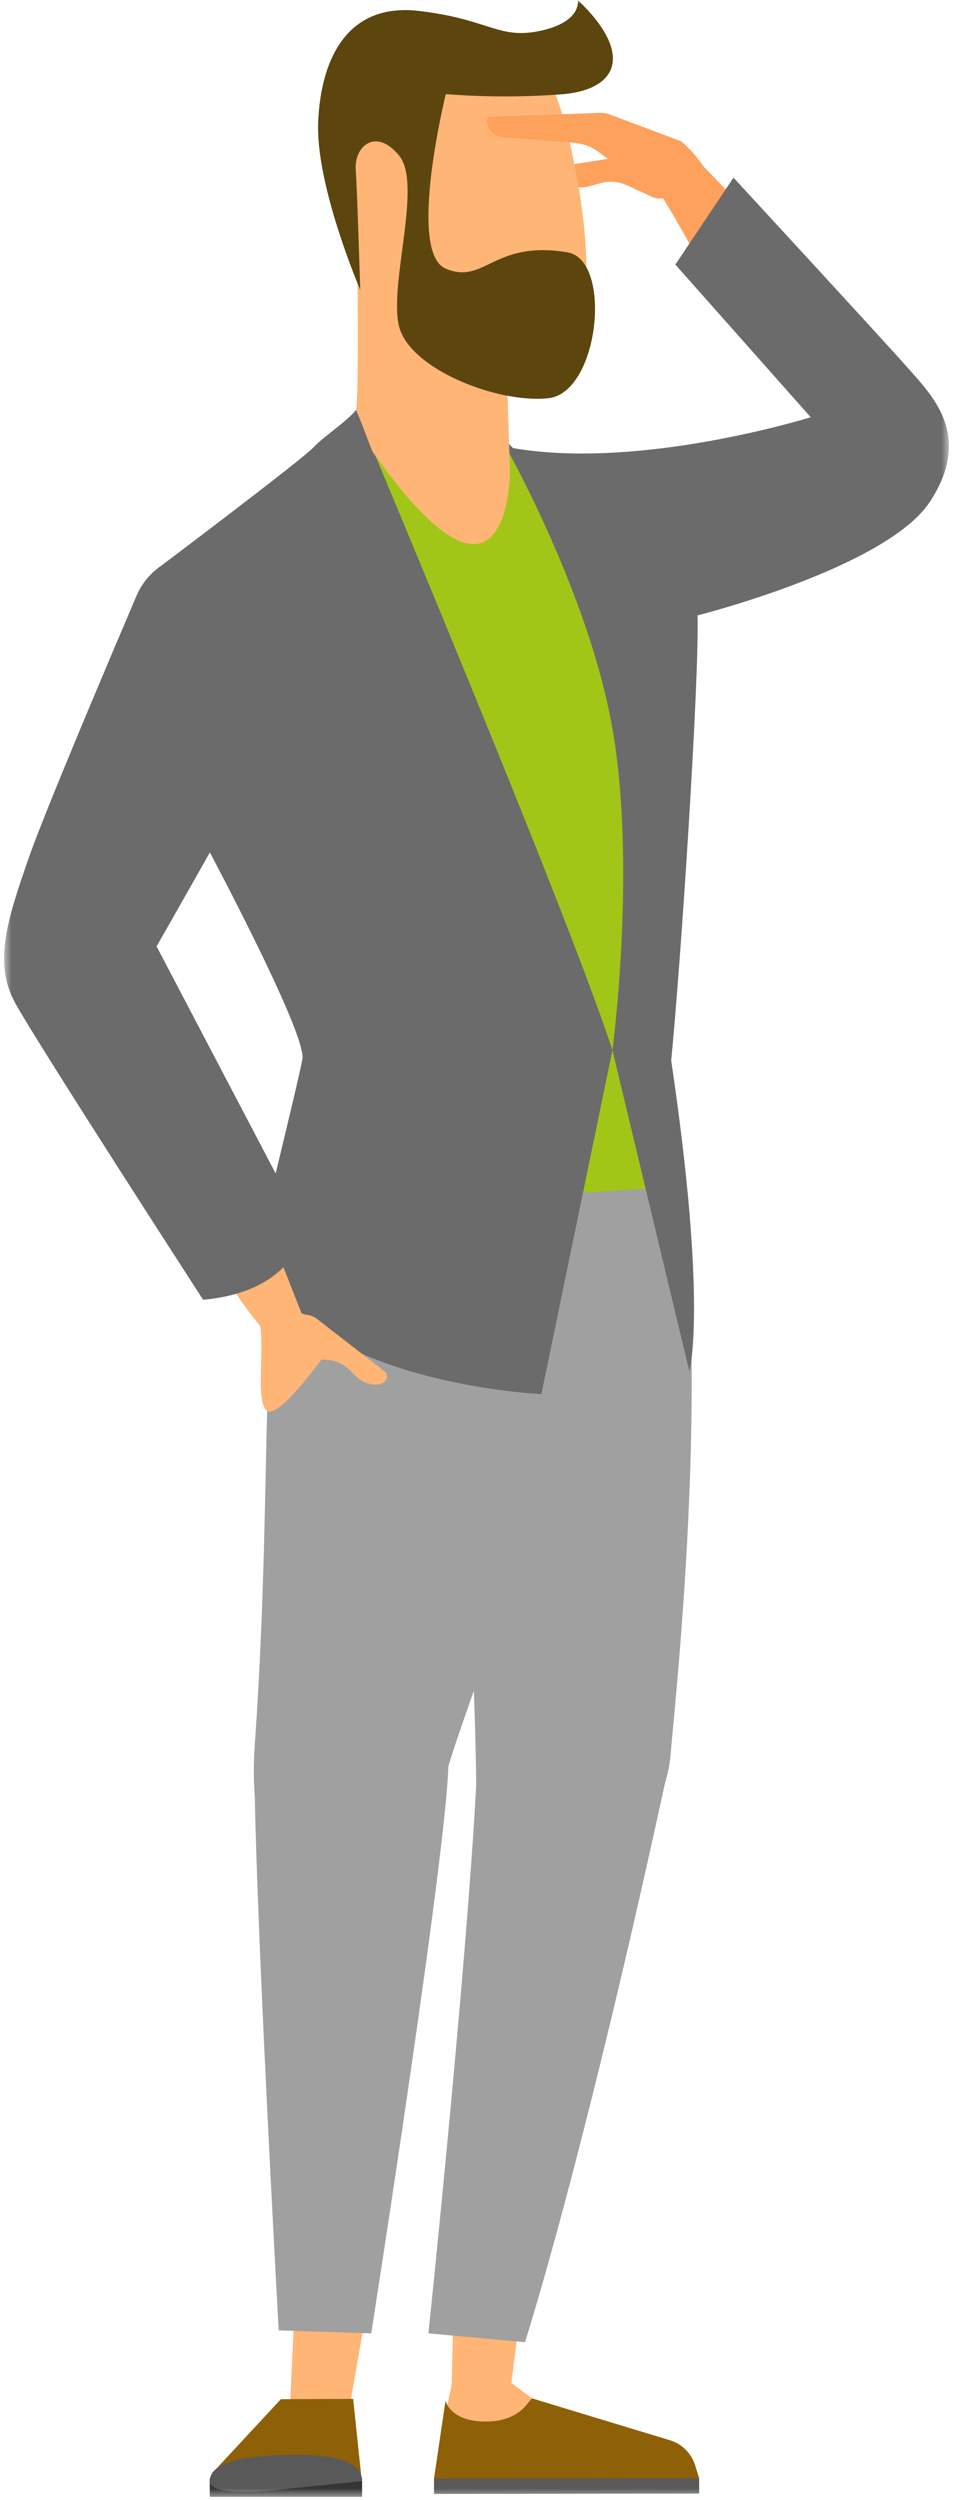<svg width="124" height="325" viewBox="0 0 124 325" fill="none" xmlns="http://www.w3.org/2000/svg">
    <mask id="mask0_1057118_12322" style="mask-type:luminance" maskUnits="userSpaceOnUse" x="0" y="0" width="124" height="325">
        <path d="M123.468 0H0.533V324.573H123.468V0Z" fill="white"/>
    </mask>
    <g mask="url(#mask0_1057118_12322)">
        <path d="M88.508 20.593C88.804 20.927 89.022 21.323 89.148 21.751C89.273 22.18 89.302 22.631 89.233 23.072C89.164 23.513 88.998 23.933 88.747 24.303C88.497 24.672 88.168 24.982 87.784 25.21L87.492 25.383C87.014 25.665 86.468 25.811 85.913 25.806C85.358 25.8 84.815 25.643 84.343 25.352L81.33 23.988C80.268 23.552 79.088 23.505 77.995 23.853L76.504 24.248C74.951 24.674 72.804 23.799 72.667 22.63C72.651 22.501 72.66 22.369 72.695 22.244C72.73 22.119 72.79 22.001 72.87 21.899C72.951 21.797 73.051 21.712 73.165 21.648C73.278 21.585 73.403 21.544 73.533 21.53L85.745 19.596C86.252 19.516 86.77 19.565 87.253 19.739C87.736 19.913 88.167 20.206 88.507 20.591" fill="#FDA15D"/>
        <path d="M90.635 33.401C89.091 30.52 87.549 27.768 85.984 25.33C82.975 20.644 88.878 18.906 88.878 18.906C92.306 22.406 96.293 26.53 100.235 30.78L90.635 33.401Z" fill="#FDA15D"/>
        <path d="M70.387 279.15L66.536 309.773L74.901 315.94L57.401 316.67L58.777 309.905L59.521 277.582L70.387 279.15Z" fill="#FFB575"/>
        <path d="M56.47 322.203L57.97 312.056C57.97 312.056 58.518 314.789 63.215 314.782C68.049 314.775 68.871 311.646 69.304 311.79C69.641 311.902 81.793 315.583 87.159 317.207C87.93 317.441 88.633 317.86 89.206 318.428C89.778 318.995 90.203 319.694 90.444 320.464L90.973 322.154L61.237 324.145L56.47 322.203Z" fill="#8E6008"/>
        <path d="M90.97 322.156L56.47 322.203L56.472 324.193L90.972 324.146L90.97 322.156Z" fill="#595959"/>
        <path d="M62.381 146.746C68.531 130.552 83.611 132.046 86.342 142.146C93.498 168.613 88.11 218.416 87.221 228.393C85.994 242.178 62.28 261.113 61.966 232.193C61.522 191.316 55.219 165.609 62.381 146.746Z" fill="#A0A0A0"/>
        <path d="M62.205 226.8C61.395 249.494 55.742 303.319 55.742 303.319L68.305 304.467C68.305 304.467 75.849 281.244 87.142 228.958C88.951 220.58 62.653 214.244 62.205 226.804" fill="#A0A0A0"/>
        <path d="M50.206 285.812L44.856 316.519L37.594 315.815L38.976 286.183L50.206 285.812Z" fill="#FFB575"/>
        <path d="M45.95 311.836L36.54 311.877L27.59 321.515L47.104 322.805L45.95 311.836Z" fill="#8E6008"/>
        <path d="M47.115 322.16H27.292V324.571H47.115V322.16Z" fill="#353535"/>
        <path d="M47.115 322.526C47.099 320.558 45.038 319.066 38.309 319.114C31.58 319.162 27.292 320.114 27.292 322.526C27.292 324.938 37.763 323.483 37.763 323.483L47.115 322.526Z" fill="#595959"/>
        <path d="M40.572 145.631C47.404 129.931 76.254 134.795 77.918 145.059C82.275 171.959 58.992 223.406 57.398 233.288C55.199 246.942 31.136 255.826 33.145 226.972C35.986 186.192 32.614 163.919 40.572 145.63" fill="#A0A0A0"/>
        <path d="M33.145 226.97C32.737 239.602 36.262 302.928 36.262 302.928L48.303 303.32C48.303 303.32 58.703 237.078 58.337 228.52C57.971 219.962 33.549 214.436 33.145 226.97Z" fill="#A0A0A0"/>
        <path d="M42.744 66.63C48.089 65.738 54.252 63.648 58.389 63.648C62.354 63.648 69.651 65.348 75.842 66.764C74.854 73.458 67.964 79.164 59.595 79.164C50.722 79.164 43.018 73.907 42.744 66.63Z" fill="#FFB575"/>
        <path d="M67.942 60.417L64.614 56.004L47.887 58.071L70.401 155.386L86.071 154.395L86.745 94.871L77.117 69.971L67.942 60.417Z" fill="#A2C617"/>
        <path d="M65.814 58.071C65.814 58.071 85.483 85.807 85.598 100.211C85.717 114.834 79.686 136.511 79.686 136.511L89.694 178.258C89.694 178.258 92.106 170.001 87.332 137.85C88.582 125.318 91.019 88.19 90.757 79.998C90.757 79.998 115.434 73.786 121.025 65.182C126.567 56.655 121.4 51.536 118.15 47.857C114.912 44.195 95.438 23.094 95.438 23.094L87.874 34.394L105.486 54.235C105.486 54.235 82.587 61.393 65.816 58.075" fill="#6B6B6B"/>
        <path d="M40.867 58.07C41.971 72.094 46.562 85.62 54.224 97.418C67.019 116.542 79.689 136.507 79.689 136.507L70.442 181.219C70.442 181.219 41.001 179.975 33.019 164.213C33.019 164.213 38.711 141.064 39.346 137.694C39.981 134.324 26.052 108.439 26.052 108.439L20.452 73.933C20.452 73.933 39.452 59.66 40.873 58.071" fill="#6B6B6B"/>
        <path d="M40.867 58.073C42.067 56.795 45.267 54.673 46.334 53.273C46.334 53.273 73.456 117.515 79.684 136.506L52.684 103.406L52.462 95.241L47.8 94.148C47.8 94.148 37.367 75.242 40.872 58.072" fill="#6B6B6B"/>
        <path d="M79.687 136.509C79.687 136.509 82.981 111.751 79.478 93.584C75.975 75.415 64.787 56.23 64.787 56.23C64.787 56.23 80.587 72.145 83.453 79.29L81.929 83.251L85.621 86.403C85.621 86.403 87.937 111.127 79.685 136.509" fill="#6B6B6B"/>
        <path d="M65.151 21.41L46.335 24.683C46.335 24.683 46.849 49.094 46.335 53.273C47.341 55.619 47.943 57.536 48.507 58.764C66.274 84.006 66.348 61.455 66.348 61.455L65.151 21.41Z" fill="#FFB575"/>
        <path d="M50.776 6.732C64.272 0.45 70.692 5.646 73.427 15.752C76.16 25.858 78.91 44.412 71.684 46.54C64.459 48.668 49.603 44.849 47.065 34.567C44.526 24.285 43.16 10.28 50.776 6.732Z" fill="#FFB575"/>
        <path d="M75.181 0C82.419 6.914 80.466 11.524 73.434 12.233C68.299 12.635 63.14 12.635 58.004 12.233C58.004 12.233 52.925 32.8 58.001 34.926C63.077 37.052 64.173 31.194 73.821 32.798C79.744 33.783 77.977 51.058 71.336 51.767C64.695 52.476 53.251 47.932 51.916 42.4C50.581 36.868 55.009 23.93 51.916 20.207C48.823 16.484 46.089 19.143 46.284 21.98C46.479 24.817 46.873 37.68 46.873 37.68C46.873 37.68 41.011 24.068 41.401 15.757C41.791 7.446 45.308 0.355 54.488 1.418C63.668 2.481 64.84 5.174 70.308 4.005C75.776 2.836 75.181 0 75.181 0Z" fill="#5C460E"/>
        <path d="M39.771 172.082C33.987 157.324 25.471 135.601 20.071 128.282C14.671 120.963 14.088 121.024 13.041 125.375C11.994 129.726 23.183 158.821 32.91 171.195C42.637 183.569 39.775 172.082 39.775 172.082" fill="#FFB575"/>
        <path d="M34.761 183.391C33.161 182.291 34.518 175.357 33.748 171.591C34.559 167.522 38.148 170.578 39.757 170.891C40.5 171.04 41.172 171.432 41.668 172.005L43.616 174.218C43.616 174.218 36.539 184.61 34.761 183.391Z" fill="#FFB575"/>
        <path d="M38.67 171.05C38.294 171.185 37.953 171.4 37.671 171.682C37.389 171.963 37.172 172.304 37.037 172.679C36.901 173.054 36.85 173.454 36.888 173.851C36.925 174.248 37.05 174.632 37.253 174.975L37.407 175.236C37.659 175.663 38.023 176.012 38.46 176.246C38.897 176.481 39.389 176.591 39.884 176.566L42.829 176.793C43.847 176.909 44.791 177.379 45.497 178.122L46.497 179.072C47.529 180.072 49.584 180.311 50.197 179.456C50.264 179.362 50.312 179.255 50.338 179.142C50.364 179.029 50.368 178.912 50.349 178.798C50.33 178.684 50.288 178.575 50.226 178.476C50.165 178.378 50.084 178.293 49.99 178.226L41.263 171.461C40.901 171.181 40.473 170.996 40.021 170.924C39.568 170.852 39.105 170.896 38.674 171.051" fill="#FFB575"/>
        <path d="M17.784 77.404C18.668 75.34 20.303 73.69 22.358 72.787C24.413 71.884 26.735 71.795 28.853 72.54C29.662 72.822 30.447 73.169 31.201 73.578C38.591 77.559 39.407 88.196 36.174 94.631C32.92 101.108 20.374 123.019 20.374 123.019L39.6 159.653C39.6 159.653 38.722 167.853 26.43 168.961C26.43 168.961 4.806 135.573 1.941 130.319C-0.911 125.094 1.027 119.331 3.741 111.519C5.855 105.439 14.289 85.581 17.782 77.402" fill="#6B6B6B"/>
        <path d="M88.637 18.37L79.18 14.821C78.815 14.707 78.433 14.656 78.051 14.67L63.874 15.17C63.791 15.173 63.71 15.194 63.636 15.231C63.561 15.268 63.496 15.32 63.443 15.384C63.391 15.448 63.352 15.523 63.331 15.603C63.309 15.683 63.305 15.766 63.318 15.848C63.404 16.375 63.664 16.857 64.057 17.218C64.449 17.579 64.951 17.798 65.483 17.84L74.716 18.573C75.874 18.665 76.983 19.081 77.916 19.773L81.44 22.391C81.44 22.391 84.978 28.057 89.74 24.676C92.73 22.553 92.388 22.842 91.558 21.654C90.732 20.435 89.75 19.33 88.636 18.367" fill="#FDA15D"/>
    </g>
</svg>
